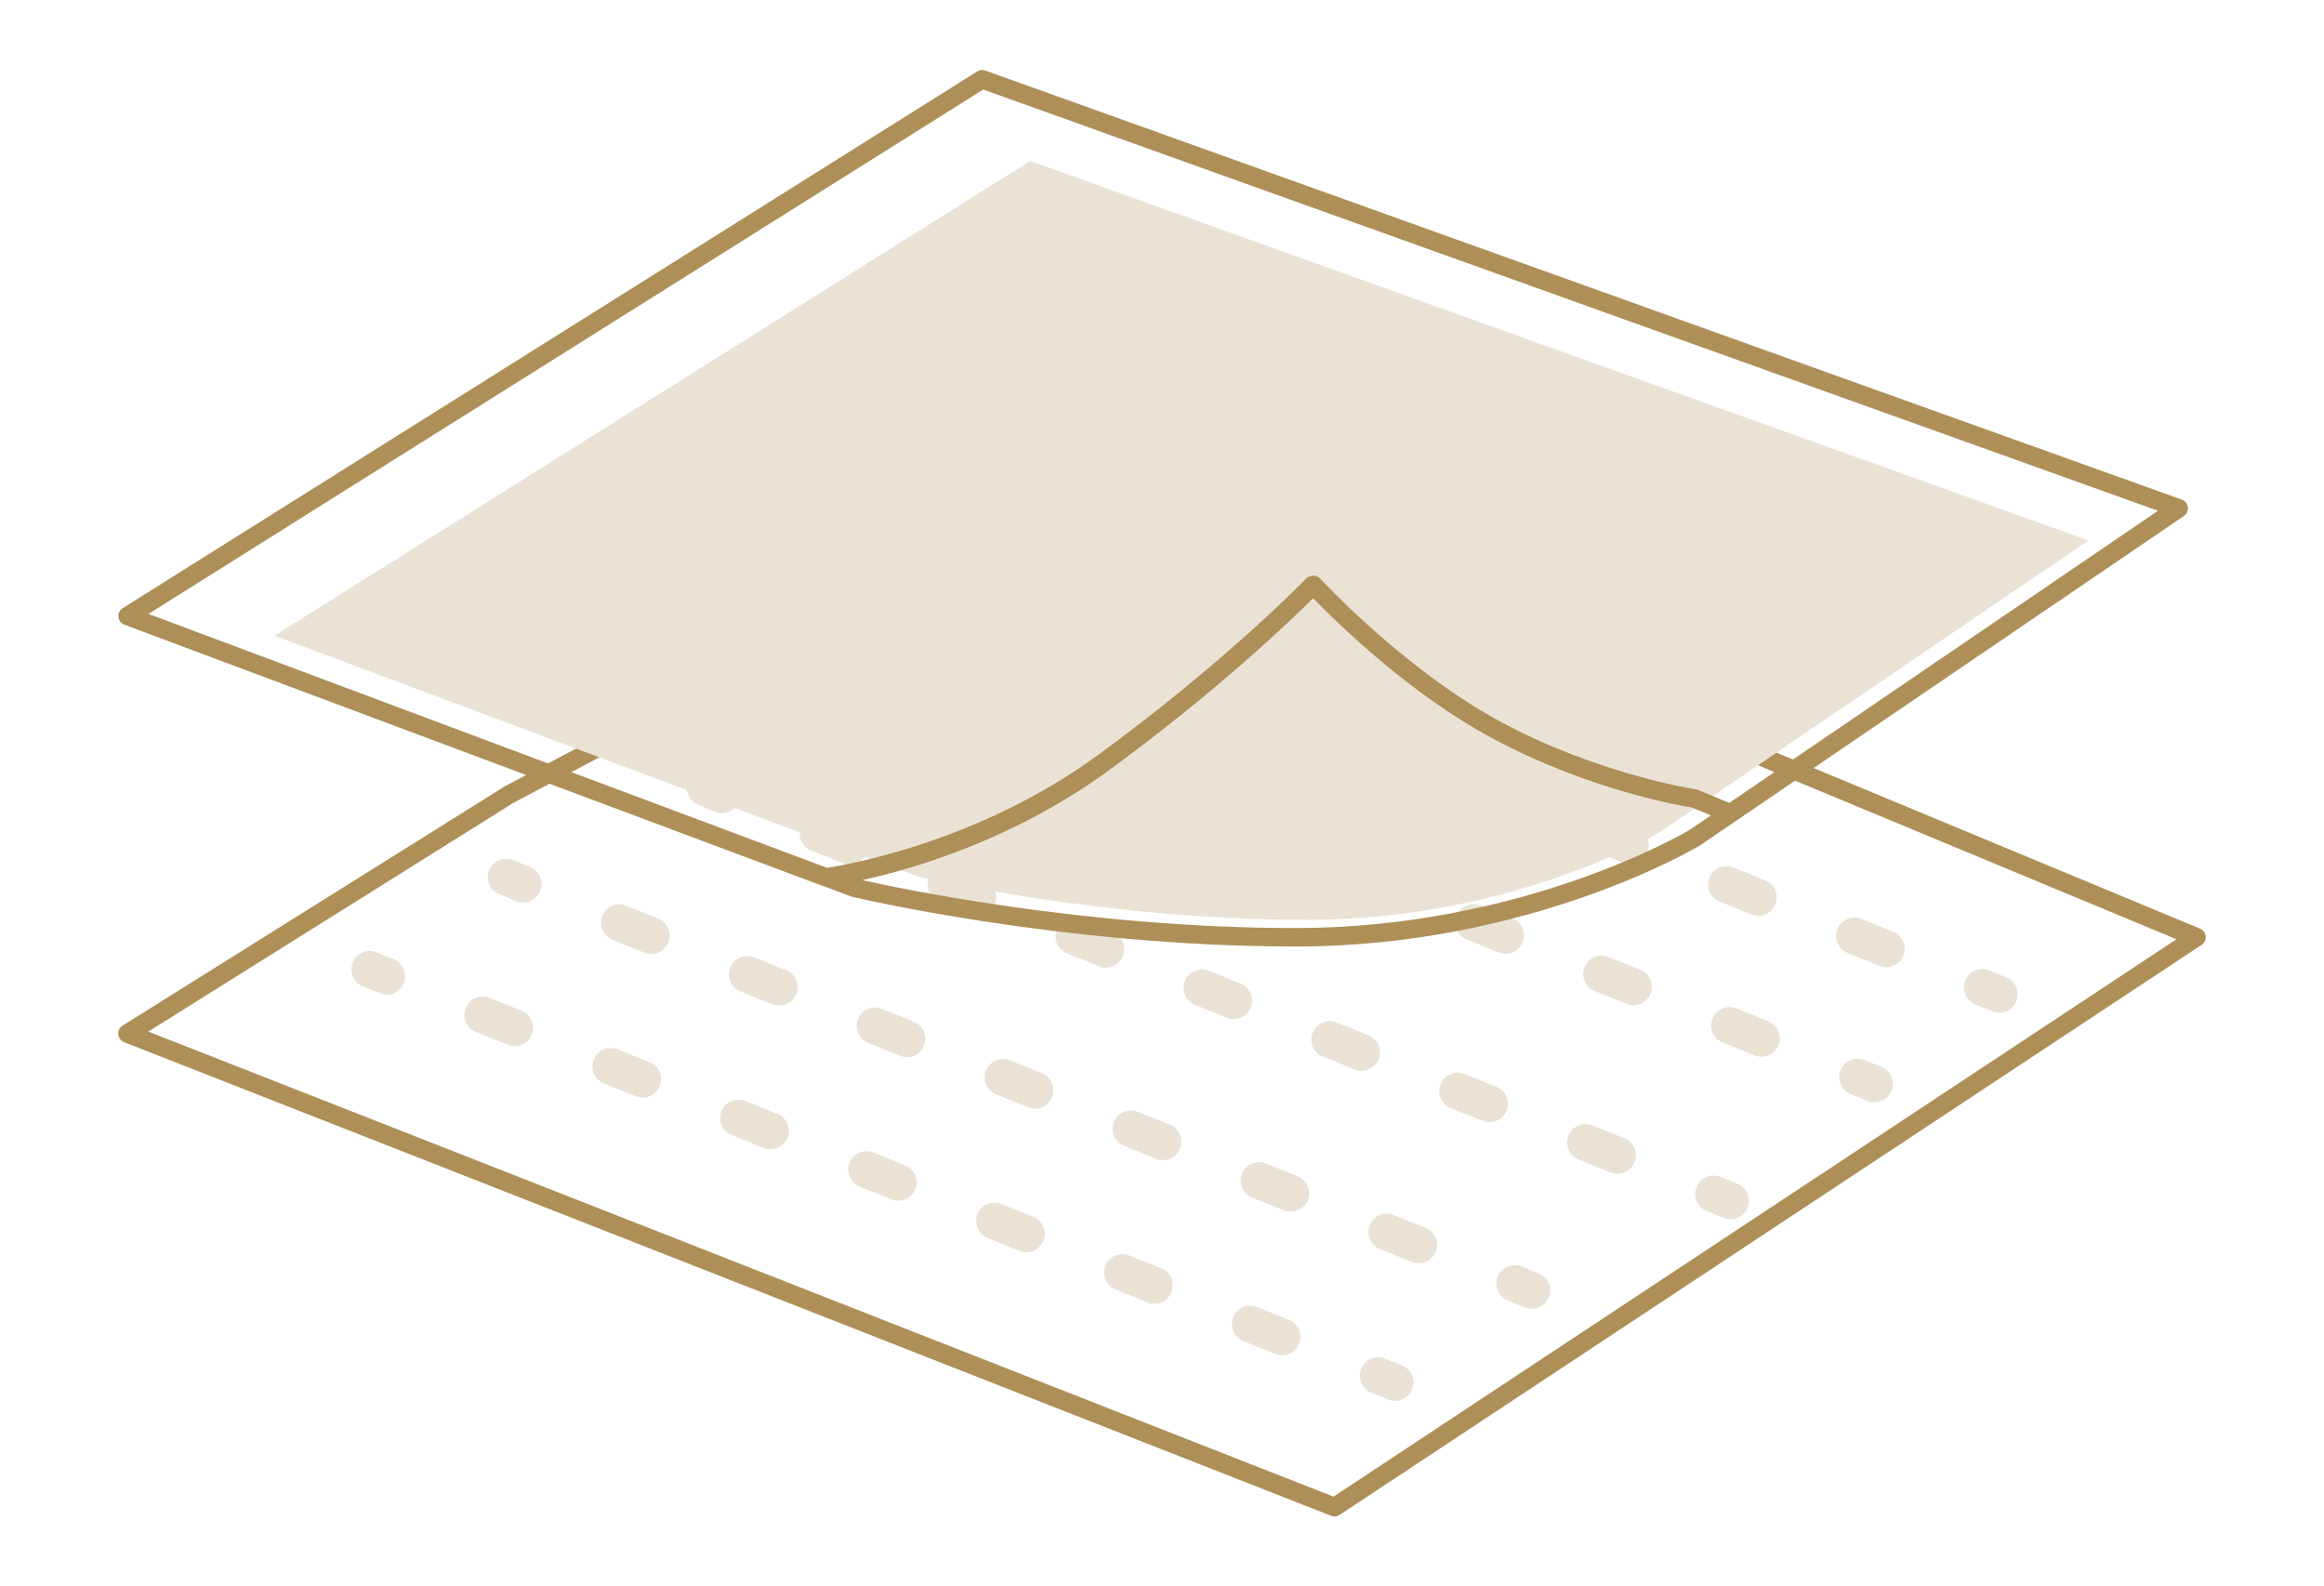 <?xml version="1.0" encoding="UTF-8"?>
<svg xmlns="http://www.w3.org/2000/svg" viewBox="0 0 124.59 85.04">
  <switch>
    <g>
      <path d="m19.82 51.96 54.98 22.15m-53.15-21.41c.2-.5-.04-1.08-.55-1.28l-.91-.37c-.5-.2-1.08.04-1.28.55-.2.5.04 1.08.55 1.28l.91.37c.12.05.24.07.37.07.39 0 .76-.23.91-.62zm48 19.33c.2-.5-.04-1.08-.55-1.28l-1.71-.69c-.51-.2-1.08.04-1.28.55-.2.5.04 1.08.55 1.28l1.71.69c.12.05.24.07.37.07.39 0 .76-.23.91-.62zm-6.85-2.76c.2-.5-.04-1.08-.55-1.28l-1.71-.69c-.5-.2-1.08.04-1.28.55-.2.5.04 1.08.55 1.28l1.71.69c.12.05.24.07.37.07.38 0 .75-.23.91-.62zm-6.86-2.76c.2-.5-.04-1.08-.55-1.28l-1.71-.69c-.51-.2-1.08.04-1.28.55-.2.5.04 1.08.55 1.28l1.71.69c.12.05.24.07.37.07.38 0 .75-.23.91-.62zm-6.86-2.76c.2-.5-.04-1.08-.55-1.28l-1.71-.69c-.51-.2-1.08.04-1.28.55-.2.5.04 1.08.55 1.28l1.71.69c.12.05.24.07.37.07.39 0 .76-.24.91-.62zm-6.86-2.76c.2-.5-.04-1.08-.55-1.28l-1.71-.69c-.5-.2-1.08.04-1.28.55-.2.5.04 1.08.55 1.28l1.71.69c.12.05.24.07.37.07.39-.01.76-.24.91-.62zm-6.85-2.77c.2-.5-.04-1.08-.55-1.28l-1.71-.69c-.51-.2-1.08.04-1.28.55-.2.5.04 1.08.55 1.28l1.71.69c.12.05.24.07.37.07.38 0 .75-.23.91-.62zm-6.86-2.76c.2-.5-.04-1.08-.55-1.28l-1.71-.69c-.51-.2-1.08.04-1.28.55-.2.5.04 1.08.55 1.28l1.71.69c.12.05.24.07.37.07.38 0 .75-.23.91-.62zm47.2 19.02c.2-.5-.04-1.08-.55-1.28l-.91-.37c-.51-.2-1.08.04-1.28.55-.2.5.04 1.08.55 1.28l.91.37c.12.05.24.07.37.07.39-.01.76-.24.91-.62zm-48.57-27.45 54.97 22.14m-53.14-21.41c.2-.5-.04-1.08-.55-1.28l-.91-.37c-.51-.2-1.08.04-1.28.55-.2.5.04 1.08.55 1.28l.91.37c.12.05.24.07.37.07.39 0 .76-.23.91-.62zm48 19.34c.2-.5-.04-1.08-.55-1.28l-1.71-.69c-.51-.2-1.08.04-1.28.55-.2.5.04 1.08.55 1.28l1.71.69c.12.05.24.07.37.07.39 0 .76-.24.91-.62zm-6.85-2.76c.2-.5-.04-1.08-.55-1.28l-1.71-.69c-.51-.2-1.08.04-1.28.55-.2.5.04 1.08.55 1.28l1.71.69c.12.05.24.07.37.07.38-.01.75-.24.91-.62zm-6.86-2.77c.2-.5-.04-1.08-.55-1.28l-1.71-.69c-.51-.2-1.08.04-1.28.55-.2.5.04 1.08.55 1.28l1.71.69c.12.05.24.07.37.07.39 0 .76-.23.91-.62zm-6.86-2.76c.2-.5-.04-1.08-.55-1.28l-1.71-.69c-.51-.2-1.08.04-1.28.55-.2.5.04 1.08.55 1.28l1.71.69c.12.05.24.07.37.07.39 0 .76-.23.91-.62zm-6.86-2.76c.2-.5-.04-1.08-.55-1.28l-1.71-.69c-.51-.2-1.08.04-1.28.55-.2.5.04 1.08.55 1.28l1.71.69c.12.05.24.07.37.07.39 0 .76-.24.91-.62zm-6.85-2.76c.2-.5-.04-1.08-.55-1.28l-1.71-.69c-.51-.2-1.08.04-1.28.55-.2.5.04 1.08.55 1.28l1.71.69c.12.05.24.07.37.07.38 0 .75-.24.91-.62zm-6.86-2.77c.2-.5-.04-1.08-.55-1.28l-1.71-.69c-.51-.2-1.08.04-1.28.55-.2.5.04 1.08.55 1.28l1.71.69c.12.05.24.07.37.07.39 0 .76-.23.91-.62zm47.2 19.02c.2-.5-.04-1.08-.55-1.28l-.91-.37c-.51-.2-1.08.04-1.28.55-.2.5.04 1.08.55 1.28l.91.37c.12.05.24.07.37.07.39 0 .76-.24.91-.62zm-45.23-27.31 54.97 22.14m-53.14-21.4c.2-.5-.04-1.08-.55-1.28l-.91-.37c-.51-.2-1.08.04-1.28.55-.2.5.04 1.08.55 1.28l.91.37c.12.05.24.07.37.07.38-.01.75-.24.91-.62zm48 19.33c.2-.5-.04-1.08-.55-1.28l-1.71-.69c-.51-.2-1.08.04-1.28.55-.2.5.04 1.08.55 1.28l1.71.69c.12.05.24.07.37.07.38 0 .75-.24.91-.62zm-6.86-2.76c.2-.5-.04-1.08-.55-1.28l-1.71-.69c-.51-.2-1.08.04-1.28.55-.2.5.04 1.08.55 1.28l1.71.69c.12.05.24.07.37.07.39 0 .76-.24.91-.62zm-6.86-2.76c.2-.5-.04-1.08-.55-1.28l-1.71-.69c-.51-.2-1.08.04-1.28.55-.2.5.04 1.08.55 1.28l1.71.69c.12.05.24.07.37.07.39-.01.76-.24.91-.62zm-6.85-2.77c.2-.5-.04-1.08-.55-1.28l-1.71-.69c-.51-.2-1.08.04-1.28.55-.2.5.04 1.08.55 1.28l1.71.69c.12.05.24.07.37.07.38 0 .75-.23.91-.62zm-6.86-2.76c.2-.5-.04-1.08-.55-1.28l-1.71-.69c-.51-.2-1.08.04-1.28.55-.2.5.04 1.08.55 1.28l1.71.69c.12.05.24.07.37.07.38 0 .75-.23.91-.62zm-6.86-2.76c.2-.5-.04-1.08-.55-1.28l-1.71-.69c-.51-.2-1.08.04-1.28.55-.2.5.04 1.08.55 1.28l1.71.69c.12.05.24.07.37.07.39 0 .76-.24.91-.62zm-6.86-2.76c.2-.5-.04-1.08-.55-1.28l-1.71-.69c-.51-.2-1.08.04-1.28.55-.2.5.04 1.08.55 1.28l1.71.69c.12.05.24.07.37.07.39-.01.76-.24.91-.62zm47.21 19.01c.2-.5-.04-1.08-.55-1.28l-.91-.37c-.51-.2-1.08.04-1.28.55-.2.5.04 1.08.55 1.28l.91.37c.12.05.24.07.37.07.38 0 .75-.23.91-.62zm-48.17-28.78 54.97 22.14m-53.14-21.41c.2-.5-.04-1.08-.55-1.28l-.91-.37c-.51-.2-1.08.04-1.28.55-.2.5.04 1.08.55 1.28l.91.37c.12.05.24.07.37.07.38 0 .75-.23.91-.62zm48 19.34c.2-.5-.04-1.08-.55-1.28l-1.71-.69c-.51-.2-1.08.04-1.28.55-.2.5.04 1.08.55 1.28l1.71.69c.12.05.24.07.37.07.38-.01.75-.24.91-.62zm-6.86-2.76c.2-.51-.04-1.08-.55-1.28l-1.71-.69c-.5-.2-1.08.04-1.28.55s.04 1.08.55 1.28l1.71.69c.12.05.25.07.37.07.39-.01.75-.24.91-.62zm-6.86-2.76c.2-.51-.04-1.08-.55-1.28l-1.71-.69c-.51-.2-1.08.04-1.28.55s.04 1.08.55 1.28l1.71.69c.12.05.25.07.37.07.39-.01.76-.24.91-.62zm-6.85-2.77c.2-.51-.04-1.08-.55-1.28l-1.71-.69c-.51-.2-1.08.04-1.28.55s.04 1.08.55 1.28l1.71.69c.12.05.25.07.37.07.38 0 .75-.23.91-.62zm-6.86-2.76c.2-.5-.04-1.08-.55-1.28l-1.71-.69c-.51-.2-1.08.04-1.28.55-.2.5.04 1.08.55 1.28l1.71.69c.12.05.24.07.37.07.38 0 .75-.24.91-.62zm-6.86-2.76c.2-.5-.04-1.08-.55-1.28l-1.71-.69c-.51-.2-1.08.04-1.28.55-.2.5.04 1.08.55 1.28l1.71.69c.12.05.24.07.37.07.39-.01.76-.24.91-.62zm-6.86-2.77c.2-.5-.04-1.08-.55-1.28l-1.71-.69c-.51-.2-1.08.04-1.28.55-.2.5.04 1.08.55 1.28l1.71.69c.12.05.24.07.37.07.39 0 .76-.23.91-.62zm47.21 19.02c.2-.5-.04-1.08-.55-1.28l-.91-.37c-.51-.2-1.08.04-1.28.55-.2.5.04 1.08.55 1.28l.91.37c.12.05.24.07.37.07.38-.01.75-.24.91-.62zm-49.2-27.31 54.97 22.14m-53.14-21.41c.2-.5-.04-1.08-.55-1.28l-.91-.37c-.51-.2-1.08.04-1.28.55-.2.5.04 1.08.55 1.28l.91.37c.12.05.24.07.37.07.38 0 .75-.23.91-.62zm48 19.34c.2-.5-.04-1.08-.55-1.28l-1.71-.69c-.51-.2-1.08.04-1.28.55-.2.5.04 1.08.55 1.28l1.71.69c.12.05.24.07.37.07.38 0 .75-.24.91-.62zm-6.86-2.76c.2-.51-.04-1.08-.55-1.28l-1.71-.69c-.5-.2-1.08.04-1.28.55s.04 1.08.55 1.28l1.71.69c.12.05.25.07.37.07.38 0 .75-.24.91-.62zm-6.86-2.76c.2-.51-.04-1.08-.55-1.28l-1.71-.69c-.5-.2-1.08.04-1.28.55s.04 1.08.55 1.28l1.71.69c.12.05.25.07.37.07.39-.01.76-.24.91-.62zm-6.85-2.77c.2-.51-.04-1.08-.55-1.28l-1.71-.69c-.5-.2-1.08.04-1.28.55s.04 1.08.55 1.28l1.71.69c.12.05.25.07.37.07.38 0 .75-.23.91-.62zm-6.86-2.76c.2-.5-.04-1.08-.55-1.28l-1.71-.69c-.51-.2-1.08.04-1.28.55-.2.5.04 1.08.55 1.28l1.71.69c.12.05.24.07.37.07.38 0 .75-.23.91-.62zm-6.86-2.76c.2-.5-.04-1.08-.55-1.28l-1.71-.69c-.51-.2-1.08.04-1.28.55-.2.5.04 1.08.55 1.28l1.71.69c.12.05.24.07.37.07.39 0 .76-.24.91-.62zm-6.86-2.76c.2-.5-.04-1.08-.55-1.28l-1.71-.69c-.51-.2-1.08.04-1.28.55-.2.5.04 1.08.55 1.28l1.71.69c.12.05.24.07.37.07.39-.01.76-.24.91-.62zm47.21 19.01c.2-.5-.04-1.08-.55-1.28l-.91-.37c-.51-.2-1.08.04-1.28.55-.2.5.04 1.08.55 1.28l.91.37c.12.05.24.07.37.07.38 0 .75-.24.91-.62z" fill="#eae3d5"></path>
      <path d="m71.55 81.29c-.06 0-.12-.01-.18-.03l-64.71-25.39c-.18-.07-.3-.23-.32-.42s.07-.37.23-.47l20.43-12.79c.01-.01.02-.01.03-.02l31.69-16.8c.13-.07.29-.08.43-.02l58.79 24.43c.17.07.29.23.31.41s-.07.36-.22.46l-46.2 30.55c-.09.06-.18.09-.28.09zm-63.6-25.99 63.54 24.93 45.19-29.88-57.7-23.99-31.46 16.68z" fill="#ae8f58"></path>
      <path d="m88.99 44.6s-7.77 4.71-18.91 4.71-20.94-2.35-20.94-2.35l-34.43-12.88 40.52-25.45 56.73 20.34z" fill="#eae3d5"></path>
      <path d="m116.96 26.78-64.14-23c-.15-.05-.31-.03-.43.05l-45.81 28.77c-.16.1-.25.29-.23.47.02.19.14.35.32.42l37.43 14c.01.01.02.01.04.01l1.53.57c.11.03 11.27 2.67 23.79 2.67 12.59 0 21.55-5.34 21.64-5.4.01 0 .02-.01.02-.01l25.96-17.67c.16-.11.24-.29.21-.48s-.15-.34-.33-.4zm-26.4 17.72c-.35.21-9 5.25-21.11 5.25-11.28 0-21.46-2.17-23.22-2.57 2.76-.61 8.13-2.17 13.21-5.88 5.84-4.27 9.78-8.06 10.96-9.23 1.19 1.23 5.14 5.13 9.7 7.56 5.11 2.72 9.97 3.56 10.6 3.66l1.03.42zm2.15-1.46-1.69-.7c-.04-.02-.08-.03-.12-.03-.05-.01-5.13-.78-10.34-3.56-5.2-2.77-9.75-7.69-9.79-7.74-.09-.1-.22-.16-.36-.16-.13.03-.27.05-.37.15-.04.04-4.26 4.42-11.2 9.49-6.41 4.68-13.52 5.88-14.5 6.03l-36.38-13.61 44.75-28.11 62.98 22.58z" fill="#ae8f58"></path>
    </g>
  </switch>
</svg>
